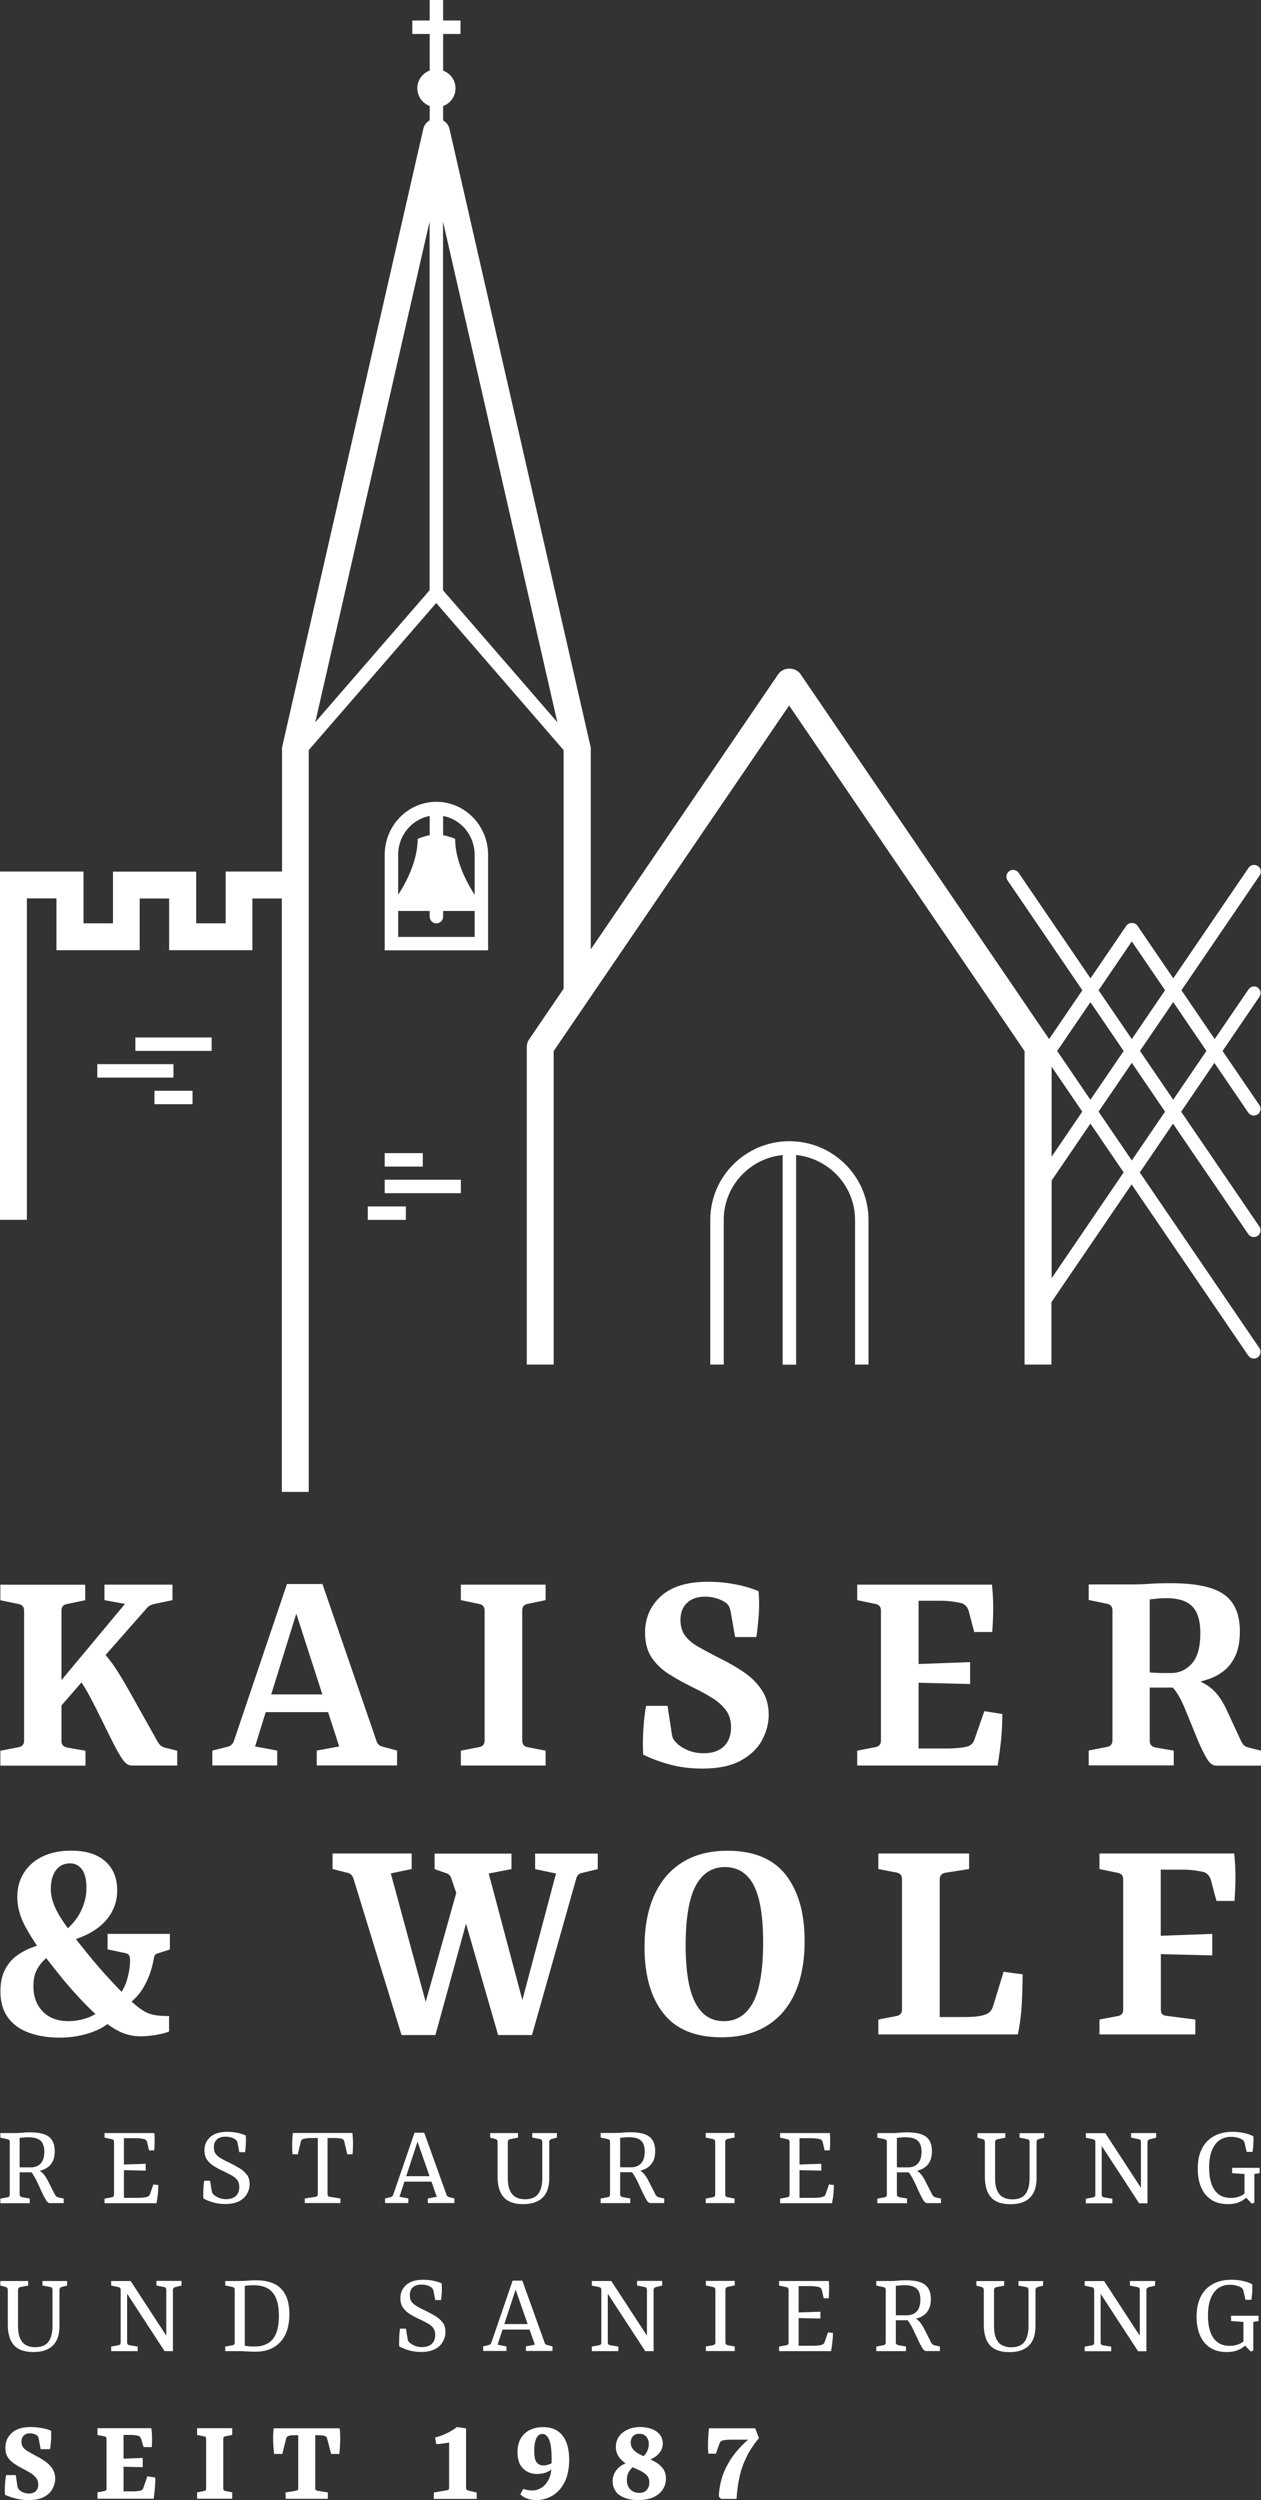 <?xml version="1.0" encoding="UTF-8"?>
<svg id="Ebene_2" data-name="Ebene 2" xmlns="http://www.w3.org/2000/svg" viewBox="0 0 140.75 279.03">
  <rect x="0" y="0" width="140.75" height="279.03" fill="#333333" stroke="none"/>
  <defs>
    <style>
      .cls-1 {
        fill: #fff;
      }
    </style>
  </defs>
  <g id="Ebene_1-2" data-name="Ebene 1">
    <g>
      <path class="cls-1" d="m18.96,217.57v-1.73h-6.95v1.73l2.01.42c.21.05.35.14.41.28.06.14.09.32.09.53,0,.68-.12,1.43-.37,2.26-.25.82-.69,1.54-1.32,2.15l-1.27.88c-.61.56-1.26.95-1.94,1.17-.68.21-1.33.32-1.94.32-1.25,0-2.22-.36-2.91-1.08-.69-.72-1.04-1.65-1.04-2.81,0-.73.12-1.32.35-1.78.23-.46.53-.86.9-1.2.36-.34.72-.68,1.08-1.01l1.69-1.06c1.77-.49,3.09-1.23,3.99-2.21.89-.98,1.34-2.12,1.34-3.44,0-1.39-.45-2.48-1.34-3.26-.89-.79-2.17-1.18-3.81-1.18-1.22,0-2.28.22-3.18.65-.89.43-1.59,1.04-2.08,1.82-.49.78-.74,1.67-.74,2.68s.26,2.1.79,3.12c.53,1.02,1.23,2.12,2.1,3.3.45.57,1,1.27,1.66,2.1.66.84,1.38,1.68,2.17,2.54.79.86,1.55,1.62,2.28,2.28.96.85,1.81,1.43,2.52,1.75.72.32,1.45.48,2.21.48.52,0,1.07-.05,1.66-.14.59-.09,1.11-.22,1.55-.39v-1.73c-.66,0-1.21-.04-1.66-.12-.45-.08-.88-.26-1.31-.53-.42-.27-.93-.69-1.52-1.25-.68-.66-1.42-1.42-2.22-2.29-.8-.87-1.57-1.75-2.29-2.65-.73-.89-1.35-1.68-1.87-2.36-.94-1.27-1.57-2.26-1.87-2.97-.31-.71-.46-1.38-.46-2.01,0-.87.19-1.57.56-2.08.38-.52.91-.78,1.59-.78.56,0,1.01.23,1.34.69.33.46.49,1.15.49,2.06s-.22,1.78-.65,2.65c-.44.87-1.1,1.64-1.99,2.3l-2.08,1.23c-.49.14-1.02.32-1.59.55-.56.22-1.1.54-1.61.93-.51.4-.91.92-1.22,1.55-.31.64-.46,1.41-.46,2.33,0,1.2.29,2.18.86,2.95.58.77,1.36,1.32,2.37,1.68,1,.35,2.12.53,3.37.53,1.18,0,2.31-.18,3.39-.53,1.08-.35,1.98-.89,2.68-1.62l.88-1.06c1.11-.71,1.92-1.52,2.45-2.45.53-.93.89-1.92,1.08-2.98.05-.23.09-.41.14-.53.05-.12.18-.2.39-.25l1.31-.42h0Zm32.19-7.1l-3.92,13.98h.56l-4.17-15.36,2.33-.49v-1.73h-8.83v1.73l1.66.42c.33.07.55.28.67.64l5.37,17.47h3.78l3.85-14.01-1.31-2.65h0Zm.39,2.58l4.06,14.08h3.78l4.94-17.47c.05-.19.13-.34.25-.44.12-.11.26-.17.42-.19l1.73-.42v-1.73h-6.99v1.73l2.33.49-4.09,15.39h.67l-4.09-15.39,2.54-.49v-1.73h-8.58v1.73l1.2.42c.35.09.58.31.67.64l1.16,3.39h0Zm34.03,13.06c1.39-.85,2.44-2.07,3.16-3.67.72-1.6,1.08-3.54,1.08-5.82,0-3.11-.7-5.56-2.1-7.36-1.4-1.8-3.57-2.7-6.51-2.7-1.95,0-3.62.42-5,1.27-1.38.85-2.43,2.07-3.16,3.67-.73,1.6-1.1,3.54-1.1,5.82,0,3.13.7,5.59,2.1,7.38,1.4,1.79,3.56,2.68,6.48,2.68,1.98,0,3.66-.42,5.05-1.27h0Zm-1.45-15.71c.71,1.34,1.06,3.48,1.06,6.43s-.38,5.28-1.13,6.67c-.75,1.39-1.83,2.08-3.25,2.08s-2.48-.68-3.19-2.05c-.72-1.37-1.08-3.52-1.08-6.46s.38-5.24,1.13-6.62c.75-1.38,1.84-2.07,3.25-2.07s2.51.67,3.21,2.01h0Zm26.69,13.59c-.12.4-.37.67-.74.81-.26.12-.6.2-1.02.25-.42.05-.92.07-1.48.07h-2.68v-15.36c0-.4.2-.65.6-.74l2.68-.42v-1.73h-10.13v1.73l2.01.39c.42.07.63.32.63.74v14.54c0,.42-.21.67-.63.74l-2.01.39v1.66h15.57c.24-1.15.38-2.3.44-3.44.06-1.14.09-2.23.09-3.27l-2.12-.28-1.2,3.92h0Zm24.5-5.75v-2.4l-5.75.21v-7.38h2.51c.45,0,.88.03,1.31.09.42.06.77.12,1.02.19.35.14.6.41.74.81l.64,2.4h2.01c.07-.92.11-1.81.11-2.68s-.05-1.74-.14-2.61h-15.04v1.73l2.01.42c.42.07.64.32.64.74v14.54c0,.4-.2.64-.6.71l-2.05.39v1.66h10.7v-1.66l-3.28-.42c-.38-.05-.57-.26-.57-.63v-6.25l5.75.14h0Z"/>
      <path class="cls-1" d="m9.54,197.06v-1.66l-2.01-.35c-.45-.09-.67-.33-.67-.71v-14.58c0-.42.21-.67.64-.74l2.01-.42v-1.73H.04v1.73l2.01.42c.42.07.64.32.64.74v14.51c0,.42-.21.67-.64.74l-2.01.39v1.66h9.5Zm.67-10.56l6.25-7.1c.19-.19.46-.32.81-.39l1.98-.42v-1.73h-7.59v1.73l2.29.42-7.73,9.28v2.79l3.99-4.59h0Zm9.57,10.56v-1.66l-1.27-.32c-.31-.07-.53-.19-.67-.35-.14-.16-.27-.37-.39-.6l-2.97-5.3c-.61-1.08-1.15-1.98-1.61-2.68s-1.02-1.4-1.68-2.08l-2.58,3c.33.45.65.94.97,1.48.32.54.7,1.26,1.15,2.15l1.84,3.71c.4.8.76,1.44,1.09,1.92.33.48.67.72,1.02.72h5.08Zm8.72-5.97h9.5l-.71-1.98h-8.22l-.56,1.98h0Zm7.48-14.3h-3.95l-5.93,17.54c-.12.33-.35.54-.71.63l-1.69.42v1.66h7.24v-1.66l-2.47-.46,5.12-16.49h-1.06l5.33,16.49-2.51.46v1.66h8.97v-1.66l-1.55-.42c-.4-.09-.65-.3-.74-.63l-6.04-17.54h0Zm24.92.07h-9.46v1.73l2.01.42c.42.07.64.32.64.74v14.51c0,.42-.21.67-.64.74l-2.01.39v1.66h9.46v-1.66l-2.01-.39c-.4-.07-.6-.33-.6-.78v-14.47c0-.42.2-.67.6-.74l2.01-.42v-1.73h0Zm24.13,11.77c-.51-.77-1.17-1.43-1.99-1.99-.82-.56-1.72-1.08-2.68-1.55-.92-.47-1.71-.89-2.38-1.27-.67-.38-1.18-.8-1.52-1.27-.34-.47-.51-1.06-.51-1.77,0-.78.24-1.4.72-1.87.48-.47,1.16-.71,2.03-.71.45,0,.88.07,1.29.19.41.13.75.29,1.01.48.17.12.29.26.37.42.08.17.15.37.19.6l.49,2.82h2.37c.12-.8.21-1.64.27-2.52.06-.88.05-1.75-.02-2.59-.75-.33-1.63-.59-2.63-.78-1-.19-2.01-.28-3.02-.28-2.33,0-4.08.54-5.26,1.62-1.18,1.08-1.76,2.44-1.76,4.06,0,1.13.25,2.06.76,2.81.51.74,1.16,1.36,1.96,1.85.8.5,1.65.97,2.54,1.41.82.4,1.56.8,2.21,1.2.65.4,1.17.86,1.55,1.38.39.52.58,1.15.58,1.91,0,.89-.26,1.6-.79,2.12-.53.52-1.29.78-2.28.78-.66,0-1.25-.12-1.78-.35-.53-.23-.94-.49-1.22-.78-.17-.17-.29-.32-.37-.46-.08-.14-.14-.31-.16-.49l-.49-3.21h-2.4c-.14.78-.24,1.65-.3,2.63-.06.98-.07,1.91-.02,2.81.78.4,1.74.76,2.88,1.08,1.14.32,2.38.48,3.72.48,1.79,0,3.22-.3,4.31-.9,1.08-.6,1.87-1.36,2.36-2.28.49-.92.74-1.86.74-2.82,0-1.06-.25-1.97-.76-2.74h0Zm25.72-6.48c.07-.92.11-1.81.11-2.68s-.05-1.74-.14-2.61h-15.04v1.73l2.01.42c.42.07.64.32.64.74v14.51c0,.42-.21.67-.64.74l-2.01.39v1.66h15.67c.17-.99.29-1.95.39-2.89.09-.94.14-1.89.14-2.86l-2.01-.32-1.06,3.04c-.07.24-.15.41-.25.53-.09.12-.24.22-.42.32-.26.09-.62.17-1.09.21-.47.05-.94.07-1.41.07h-3.11v-7.34l5.75.14v-2.44l-5.75.21v-7.06h2.51c.45,0,.88.03,1.31.09.42.06.76.12,1.02.19.35.14.6.41.74.81l.63,2.4h2.01Zm20.26,14.9v-1.66l-2.01-.35c-.45-.09-.67-.33-.67-.71v-15.82c.24-.02.52-.05.85-.09.33-.04.67-.05,1.02-.05.89,0,1.62.14,2.17.41.55.27.96.69,1.22,1.27.26.58.39,1.32.39,2.24,0,1.53-.31,2.65-.92,3.35s-1.38,1.07-2.29,1.09h-.85c-.38,0-.76-.01-1.15-.04-.39-.02-.72-.06-1.01-.11v1.77h4.2l1.24-.46c.52-.12,1.08-.28,1.68-.48.6-.2,1.16-.5,1.69-.9.53-.4.96-.96,1.31-1.68.34-.72.51-1.64.51-2.77,0-1.91-.6-3.28-1.78-4.11-1.19-.84-3.17-1.25-5.95-1.25-.9,0-1.68.02-2.37.07-.68.05-1.4.07-2.15.07h-4.62v1.73l2.01.42c.42.07.64.31.64.71v14.54c0,.42-.21.67-.64.74l-2.01.39v1.66h9.5Zm9.74,0v-1.66l-1.27-.32c-.26-.05-.46-.13-.6-.25-.14-.12-.28-.33-.42-.64l-1.55-3.35c-.49-1.06-1.06-1.85-1.69-2.38-.64-.53-1.47-.95-2.51-1.25l-2.58.6c.42.16.82.53,1.2,1.1.38.56.74,1.29,1.09,2.19l1.31,3.21c.35.82.68,1.49.99,2,.31.51.65.76,1.02.76h5.01Z"/>
      <path class="cls-1" d="m5.87,275.56c-.19-.3-.45-.57-.76-.8-.32-.23-.67-.45-1.05-.64-.34-.18-.63-.35-.89-.49-.25-.14-.44-.3-.58-.47-.13-.17-.2-.39-.2-.65,0-.27.08-.5.25-.67.17-.17.4-.26.69-.26.15,0,.29.02.43.06.14.04.26.09.35.16.06.04.11.09.14.16.03.07.06.15.08.26l.21,1.13h1.04c.06-.32.09-.66.12-1.02.02-.36.02-.71,0-1.04-.3-.13-.66-.23-1.06-.3-.4-.07-.81-.11-1.21-.11-.94,0-1.65.22-2.12.66-.47.44-.71.99-.71,1.64,0,.44.09.8.28,1.09.19.28.44.52.74.72.31.2.63.39.98.57.31.16.59.31.84.47.25.16.45.34.6.54.15.2.23.44.23.73,0,.3-.09.55-.27.73-.18.18-.44.27-.77.27-.23,0-.44-.04-.63-.12-.19-.08-.33-.17-.43-.26-.06-.06-.11-.12-.14-.18-.03-.05-.06-.12-.08-.21l-.19-1.29H.68c-.05.29-.1.64-.12,1.05-.03.4-.03.79-.01,1.15.33.16.72.29,1.18.41.45.12.94.18,1.46.18.72,0,1.3-.12,1.74-.36.44-.24.75-.55.94-.92.19-.37.29-.74.29-1.11,0-.41-.1-.77-.29-1.07h0Zm11.07-2.42c.03-.37.04-.73.03-1.08,0-.35-.03-.7-.08-1.05h-6.01v.76l.78.15c.16.03.23.12.23.29v5.54c0,.16-.08.25-.23.27l-.78.15v.71h6.27c.06-.4.11-.79.14-1.18.03-.38.05-.77.05-1.18l-.89-.14-.43,1.24c-.04.09-.07.16-.1.21-.03.05-.08.09-.16.12-.09.04-.22.06-.4.08-.17.02-.34.03-.51.03h-1.06v-2.75l2.14.05v-1.03l-2.14.08v-2.65h.84c.16,0,.32.01.47.03.15.02.27.05.36.08.14.05.23.16.29.33l.28.92h.89Zm8.98-2.13h-3.92v.76l.78.15c.16.03.23.12.23.29v5.54c0,.16-.08.25-.23.27l-.78.15v.71h3.92v-.71l-.77-.15c-.16-.03-.23-.12-.23-.29v-5.53c0-.16.08-.26.23-.29l.77-.15v-.76h0Zm10.67,7.88v-.71l-1.17-.19c-.16-.03-.23-.11-.23-.26v-5.94h.4c.28,0,.51.03.69.1.07.03.13.06.16.1.04.04.06.09.07.16l.45,1.73h.92c.05-.5.08-.98.09-1.42.01-.44,0-.92-.06-1.44h-7.36c-.06.51-.08.99-.06,1.43.01.44.05.92.1,1.43h.92l.43-1.72c.03-.13.11-.22.23-.27.08-.04.19-.06.31-.08.12-.01.25-.02.38-.02h.43v5.94c0,.15-.08.23-.23.26l-1.18.19v.71h4.72Zm15.43-7.86l-1.03-.15c-.16.14-.37.28-.64.44-.27.16-.56.3-.87.43-.31.13-.61.22-.91.29l.12.74c.13,0,.29,0,.47-.03.19-.02.37-.04.55-.07.18-.03.32-.05.42-.07v5.05c0,.08-.02.14-.06.19-.04.04-.1.07-.19.09l-1.46.25v.71h4.79v-.71l-.96-.23c-.16-.05-.23-.14-.23-.27v-6.64h0Zm7.11.18c-.43.22-.77.54-1.01.96-.24.42-.36.93-.36,1.53,0,.78.2,1.38.61,1.79.41.42.94.63,1.59.63.42,0,.81-.08,1.16-.24.35-.16.57-.36.66-.6v-.51c-.12.11-.29.2-.51.28-.22.08-.43.12-.62.12-.3,0-.55-.11-.74-.33-.19-.22-.28-.66-.28-1.32,0-.56.07-1.01.22-1.35.15-.34.38-.52.69-.52s.56.21.75.63c.19.42.28,1.14.28,2.14v.62c0,.67-.1,1.22-.31,1.65-.21.43-.48.75-.81.96-.33.21-.69.31-1.08.31-.16,0-.32-.02-.5-.05-.18-.03-.33-.07-.46-.13l-.33.61c.15.17.38.32.69.45.32.12.68.19,1.09.19.66,0,1.27-.17,1.83-.51.56-.34,1.01-.84,1.34-1.51.33-.67.5-1.5.5-2.49,0-.76-.11-1.41-.32-1.95-.22-.54-.54-.96-.97-1.25-.43-.29-.97-.43-1.62-.43-.56,0-1.05.11-1.49.33h0Zm9.59,6.86c.23.31.57.54,1,.71.43.17.94.25,1.51.25.68,0,1.25-.11,1.71-.32.46-.22.8-.5,1.04-.87.23-.36.35-.76.35-1.19,0-.48-.12-.86-.35-1.16-.23-.3-.52-.54-.87-.73-.34-.19-.68-.36-1.01-.5-.29-.13-.57-.26-.83-.41-.26-.14-.47-.31-.63-.51-.16-.2-.24-.44-.24-.73s.09-.53.25-.71c.17-.18.4-.27.7-.27.34,0,.6.11.79.33.19.22.28.5.28.84,0,.31-.09.62-.25.92-.17.3-.43.52-.78.68l.52.27c.35-.05.68-.16,1-.33.32-.17.57-.4.77-.68.2-.28.3-.6.3-.96s-.11-.68-.32-.96c-.21-.27-.5-.48-.88-.63-.38-.15-.82-.23-1.32-.23s-.99.09-1.4.28c-.41.19-.74.45-.97.78-.23.33-.35.72-.35,1.16,0,.31.06.59.18.83.12.24.27.46.46.64.19.18.4.34.62.47.23.13.45.25.67.35.27.12.55.25.83.38.28.14.51.31.7.51.19.2.28.47.28.81,0,.29-.09.56-.27.79-.18.23-.47.35-.87.35s-.72-.13-.98-.38c-.26-.26-.39-.61-.39-1.06,0-.42.11-.78.34-1.09.22-.3.49-.51.8-.63l-.55-.3c-.41.04-.78.15-1.11.35-.33.2-.59.45-.78.76-.19.31-.29.66-.29,1.06,0,.42.12.79.35,1.09h0Zm14.77-5.77c-.48.41-.91.86-1.3,1.33-.39.47-.73.97-1.01,1.5-.29.53-.51,1.08-.67,1.66-.16.58-.25,1.19-.28,1.84l.25.27h1.73c.05-.87.17-1.7.34-2.48.17-.78.44-1.52.79-2.23.35-.71.81-1.4,1.37-2.07l-.41-1.1h-5.17c-.05.5-.08.99-.1,1.47-.02.48,0,.93.03,1.36h.85l.4-1.14c.03-.08.07-.15.12-.2.05-.05.13-.09.22-.12.11-.04.26-.06.46-.08.2-.01.4-.02.61-.02h1.76Z"/>
      <path class="cls-1" d="m4.74,254.57v.51l.87.17c.17.03.25.13.25.32v4.02c0,.77-.15,1.36-.45,1.77-.3.41-.8.61-1.49.61-.39,0-.72-.08-1.01-.23-.29-.16-.51-.41-.67-.77-.16-.36-.23-.83-.23-1.43v-3.95c0-.18.09-.29.26-.33l.88-.17v-.51H.04v.51l.58.15c.17.05.25.15.25.32v3.86c0,1.04.23,1.82.69,2.33.46.51,1.18.76,2.17.76.61,0,1.14-.1,1.57-.31.44-.21.77-.53,1-.96.23-.44.34-1.01.34-1.71v-3.97c0-.16.09-.27.26-.32l.59-.15v-.51h-2.75Zm15.52.51v-.51h-2.8v.51l.84.17c.17.03.26.13.26.32v5.65l.32-.05-4.3-6.59h-2.17v.51l.8.17c.17.03.26.13.26.32v5.87c0,.17-.09.27-.26.3l-.8.15v.51h2.96v-.51l-.91-.15c-.18-.03-.27-.13-.27-.3v-5.95l-.3.04,4.48,6.87h.93v-6.83c0-.16.09-.27.26-.32l.72-.17h0Zm4.88-.51v.51l.84.17c.15.05.22.14.22.28v5.93c0,.17-.08.26-.25.29l-.81.15v.51h1.62c.17,0,.36,0,.56.02.2.01.4.02.58.03.19,0,.36.01.5.01,1.2.03,2.15-.32,2.85-1.04.7-.72,1.05-1.78,1.05-3.18,0-1.22-.3-2.15-.91-2.79-.61-.64-1.55-.96-2.85-.96-.31,0-.61.01-.9.04-.29.03-.59.04-.91.04h-1.61Zm2.17.55c.11,0,.25-.02.43-.04.17-.02.37-.03.58-.03.95,0,1.66.27,2.12.83.46.55.69,1.41.69,2.57,0,.8-.1,1.45-.3,1.95-.2.5-.5.88-.89,1.11-.39.24-.86.37-1.41.38-.18,0-.4,0-.64-.01-.24-.02-.43-.05-.57-.08v-6.68h0Zm22.09,4.09c-.21-.28-.47-.52-.8-.71-.33-.2-.67-.38-1.02-.56-.39-.18-.73-.35-1-.51-.28-.16-.48-.33-.63-.52-.14-.19-.21-.44-.21-.76,0-.37.11-.65.34-.86.22-.21.55-.31.98-.31.24,0,.46.04.66.1.2.07.35.15.45.24.07.06.12.11.15.17.03.06.05.13.07.2l.19,1.02h.65c.04-.29.06-.59.08-.9.02-.31.01-.63-.01-.96-.27-.13-.58-.23-.95-.3-.37-.07-.73-.11-1.1-.11-.84,0-1.48.19-1.91.58-.43.39-.65.88-.65,1.47,0,.46.11.83.33,1.12.22.29.49.53.82.72.33.19.65.36.98.51.35.17.66.32.92.47.27.15.47.32.62.52.15.2.22.46.22.78,0,.42-.13.75-.39.99-.26.24-.63.36-1.11.36-.31,0-.59-.06-.83-.17-.24-.11-.43-.23-.57-.36-.06-.06-.1-.13-.13-.19-.03-.06-.05-.12-.05-.17l-.19-1.17h-.66c-.05.32-.08.65-.09.98-.01.33-.02.66,0,.99.26.16.6.3,1.02.43.42.13.9.2,1.43.2.63,0,1.15-.11,1.55-.32.4-.21.69-.49.88-.84.19-.34.28-.7.28-1.08,0-.42-.1-.77-.31-1.05h0Zm6.29.79h3.78l-.23-.61h-3.36l-.19.61h0Zm2.6-5.46h-1.07l-2.38,6.93c-.05.14-.15.22-.3.26l-.61.15v.51h2.6v-.51l-.99-.19,2.19-6.7h-.37l2.34,6.7-1,.19v.51h2.97v-.51l-.58-.15c-.16-.04-.26-.12-.3-.26l-2.49-6.93h0Zm15.62.54v-.51h-2.8v.51l.84.17c.17.03.26.13.26.32v5.65l.32-.05-4.3-6.59h-2.17v.51l.8.17c.17.03.26.13.26.32v5.87c0,.17-.09.27-.26.3l-.8.15v.51h2.96v-.51l-.91-.15c-.18-.03-.27-.13-.27-.3v-5.95l-.3.04,4.48,6.87h.93v-6.83c0-.16.09-.27.26-.32l.71-.17h0Zm8.1-.51h-3.22v.51l.8.17c.17.03.26.13.26.32v5.87c0,.17-.09.27-.26.3l-.8.15v.51h3.22v-.51l-.78-.15c-.17-.03-.26-.13-.26-.32v-5.86c0-.18.09-.29.26-.32l.78-.17v-.51h0Zm10.49,1.93c.03-.35.04-.68.04-.99s0-.62-.03-.93h-5.55v.51l.8.17c.17.03.26.13.26.32v5.87c0,.17-.09.27-.26.3l-.8.15v.51h5.8c.06-.35.12-.69.15-1.03.04-.34.06-.67.06-1l-.55-.07-.37,1.07c-.03.08-.06.15-.1.19-.04.05-.1.08-.18.11-.11.05-.27.08-.47.1-.2.02-.41.03-.63.03h-1.53v-3.09l2.43.05v-.76l-2.43.08v-2.94h1.25c.21,0,.41.01.59.03.18.02.33.05.45.08.15.05.24.15.29.29l.22.96h.56Zm8.62,5.9v-.51l-.84-.15c-.19-.04-.29-.14-.29-.3v-6.33c.09,0,.23,0,.4-.03.18-.02.37-.03.57-.03.45,0,.8.06,1.06.19.26.12.44.3.55.54.11.23.16.52.16.86,0,.61-.14,1.06-.41,1.34-.27.28-.62.42-1.04.43h-.41c-.19,0-.38,0-.58,0-.2,0-.37-.02-.51-.03v.58h1.77l.45-.12c.17-.03.37-.08.58-.16.22-.08.42-.2.63-.36.2-.16.37-.39.5-.67.13-.28.19-.64.19-1.07,0-.7-.21-1.23-.63-1.57-.42-.34-1.14-.51-2.15-.51-.33,0-.62.01-.88.04-.26.03-.53.04-.82.04h-1.61v.51l.78.17c.18.03.27.13.27.3v5.89c0,.17-.09.27-.27.3l-.78.15v.51h3.29Zm3.79,0v-.51l-.55-.12c-.11-.03-.2-.06-.26-.11-.06-.05-.13-.13-.19-.25l-.74-1.46c-.18-.36-.37-.64-.56-.85-.19-.21-.43-.38-.73-.49l-.85.16c.17.07.33.22.48.47.16.25.32.54.48.88l.5,1.07c.17.37.33.66.46.88.13.22.28.33.43.33h1.54Zm8.77-7.82v.51l.87.17c.17.03.25.13.25.32v4.02c0,.77-.15,1.36-.45,1.77-.3.41-.8.61-1.49.61-.38,0-.72-.08-1.01-.23s-.51-.41-.67-.77c-.16-.36-.23-.83-.23-1.43v-3.95c0-.18.09-.29.26-.33l.88-.17v-.51h-3.11v.51l.58.15c.16.05.25.15.25.32v3.86c0,1.04.23,1.82.69,2.33.46.51,1.18.76,2.17.76.61,0,1.14-.1,1.57-.31.43-.21.77-.53,1-.96.23-.44.34-1.01.34-1.71v-3.97c0-.16.09-.27.26-.32l.59-.15v-.51h-2.75Zm15.25.51v-.51h-2.81v.51l.84.17c.17.03.26.13.26.32v5.65l.32-.05-4.3-6.59h-2.17v.51l.8.17c.17.03.26.13.26.32v5.87c0,.17-.09.27-.26.3l-.8.15v.51h2.96v-.51l-.91-.15c-.18-.03-.27-.13-.27-.3v-5.95l-.3.04,4.48,6.87h.93v-6.83c0-.16.09-.27.26-.32l.72-.17h0Zm9.45,7.12c.4-.21.73-.5.98-.89l-.17-.51c-.21.37-.49.63-.82.78-.34.15-.71.23-1.1.23-.59,0-1.06-.15-1.42-.44-.36-.29-.62-.69-.78-1.2-.16-.5-.24-1.07-.24-1.71,0-.8.1-1.45.31-1.96.21-.51.49-.89.86-1.14.37-.25.79-.37,1.27-.37.27,0,.52.03.73.09.22.06.39.13.53.21.07.05.13.1.16.15.04.05.07.13.1.23l.23,1h.66c.04-.29.07-.58.09-.87.02-.29.02-.58,0-.87-.33-.17-.7-.3-1.1-.38-.4-.08-.81-.12-1.22-.12-.78,0-1.46.15-2.04.46-.58.31-1.04.76-1.36,1.38-.32.61-.49,1.37-.49,2.29,0,.79.13,1.48.38,2.07.25.59.63,1.05,1.13,1.38.5.33,1.12.49,1.85.49.57,0,1.05-.1,1.45-.31h0Zm1.51.13v-3.19l.59-.1v-.59h-3.07v.59l1.38.1v2.58h.12l.7.73.28-.12h0Z"/>
      <path class="cls-1" d="m3.32,245.89v-.51l-.84-.15c-.19-.04-.29-.14-.29-.3v-6.33c.09,0,.23,0,.41-.03.18-.02.37-.03.57-.03.45,0,.8.06,1.06.19.26.12.44.3.55.54.11.23.17.52.17.86,0,.61-.14,1.06-.41,1.34-.27.28-.62.42-1.04.43h-.41c-.19,0-.38,0-.58,0-.2,0-.37-.02-.51-.03v.58h1.77l.45-.12c.17-.03.37-.08.58-.16.22-.08.42-.2.63-.36.2-.17.37-.39.49-.67.13-.28.19-.64.19-1.07,0-.7-.21-1.23-.63-1.57-.42-.34-1.14-.51-2.15-.51-.33,0-.62.01-.88.04-.26.03-.53.04-.83.04H.04v.51l.78.17c.18.03.27.13.27.3v5.89c0,.17-.09.27-.27.3l-.78.15v.51h3.29Zm3.79,0v-.51l-.55-.12c-.11-.03-.2-.06-.26-.11-.06-.05-.13-.13-.19-.25l-.74-1.46c-.18-.36-.37-.64-.56-.85-.19-.21-.44-.38-.73-.49l-.85.16c.17.07.33.22.48.47.16.25.32.54.48.88l.49,1.07c.17.37.33.66.46.88.13.22.28.33.43.33h1.54Zm10.11-5.9c.03-.35.04-.68.04-.99s0-.62-.03-.93h-5.56v.51l.8.17c.17.03.26.13.26.32v5.87c0,.17-.09.27-.26.3l-.8.15v.51h5.8c.06-.35.11-.69.15-1.03.04-.34.05-.67.05-1l-.55-.07-.37,1.07c-.03.08-.06.15-.1.19-.04.05-.1.08-.19.11-.11.05-.27.08-.47.1-.2.02-.41.03-.63.03h-1.53v-3.09l2.43.05v-.76l-2.43.08v-2.94h1.25c.21,0,.41.01.59.03.18.02.33.05.45.08.15.05.24.15.29.29l.22.96h.56Zm10.31,2.71c-.21-.28-.47-.52-.8-.71-.33-.2-.67-.38-1.02-.56-.39-.18-.73-.35-1-.51-.27-.16-.48-.33-.63-.52-.14-.19-.21-.44-.21-.76,0-.37.11-.65.34-.86.22-.21.55-.31.98-.31.24,0,.46.04.66.1.2.07.35.15.45.24.07.06.12.11.15.17.03.06.05.13.07.2l.19,1.02h.65c.04-.29.06-.59.08-.9.02-.31.01-.63-.01-.96-.27-.13-.58-.23-.95-.3-.37-.07-.73-.11-1.1-.11-.84,0-1.48.19-1.91.58-.43.39-.65.88-.65,1.47,0,.46.11.83.33,1.12.22.29.49.53.82.72.33.19.65.36.98.51.35.17.66.32.92.47.27.15.47.32.62.52.15.2.22.46.22.78,0,.42-.13.75-.38.99-.26.24-.63.36-1.11.36-.31,0-.59-.06-.83-.17-.24-.11-.43-.23-.57-.36-.06-.06-.1-.13-.13-.19-.03-.06-.05-.12-.05-.17l-.19-1.17h-.66c-.05.32-.08.65-.09.98-.01.33-.02.66,0,.99.26.16.6.3,1.02.43.42.13.9.2,1.43.2.63,0,1.15-.11,1.55-.32.4-.21.69-.49.88-.84.19-.34.28-.7.28-1.08,0-.42-.1-.77-.31-1.05h0Zm10.47,3.18v-.51l-1.17-.18c-.18-.03-.27-.13-.27-.3v-6.27h.61c.46,0,.8.03,1.02.1.06.03.12.06.16.11.05.05.07.11.08.19l.33,1.42h.59c.04-.42.05-.82.05-1.21,0-.39-.03-.77-.06-1.17h-6.65c-.05.39-.07.78-.08,1.17,0,.39,0,.79.04,1.21h.59l.33-1.4c.03-.16.12-.26.28-.32.09-.03.23-.05.41-.07.18-.02.39-.03.62-.03h.59v6.27c0,.17-.09.27-.27.3l-1.18.18v.51h4Zm6.74-2.39h3.78l-.23-.61h-3.35l-.19.61h0Zm2.6-5.46h-1.07l-2.38,6.93c-.05.14-.15.22-.3.26l-.61.15v.51h2.6v-.51l-.99-.19,2.19-6.7h-.37l2.34,6.7-1,.19v.51h2.97v-.51l-.58-.15c-.16-.04-.26-.12-.3-.26l-2.49-6.93h0Zm12.07.03v.51l.87.17c.16.03.25.13.25.32v4.02c0,.77-.15,1.36-.45,1.77-.3.41-.8.61-1.49.61-.38,0-.72-.08-1.01-.23-.29-.16-.51-.41-.67-.77-.16-.36-.23-.83-.23-1.43v-3.95c0-.18.09-.29.26-.33l.88-.17v-.51h-3.11v.51l.58.15c.17.05.25.15.25.32v3.86c0,1.04.23,1.82.69,2.33.46.51,1.18.76,2.17.76.61,0,1.14-.1,1.57-.31.44-.21.77-.53,1-.96.23-.44.34-1.01.34-1.71v-3.97c0-.16.09-.27.26-.32l.59-.15v-.51h-2.75Zm10.94,7.82v-.51l-.84-.15c-.19-.04-.29-.14-.29-.3v-6.33c.09,0,.23,0,.4-.03.18-.02.37-.03.57-.03.45,0,.8.06,1.06.19.26.12.44.3.55.54.11.23.16.52.16.86,0,.61-.14,1.06-.41,1.34-.27.28-.62.42-1.04.43h-.41c-.19,0-.38,0-.58,0-.2,0-.37-.02-.51-.03v.58h1.77l.45-.12c.17-.03.37-.08.58-.16.22-.08.42-.2.63-.36.2-.17.37-.39.5-.67.13-.28.19-.64.19-1.07,0-.7-.21-1.23-.63-1.57-.42-.34-1.14-.51-2.15-.51-.33,0-.62.01-.88.04-.26.03-.53.04-.82.04h-1.61v.51l.78.17c.18.03.27.13.27.3v5.89c0,.17-.09.27-.27.3l-.78.15v.51h3.29Zm3.79,0v-.51l-.55-.12c-.11-.03-.2-.06-.26-.11-.06-.05-.13-.13-.19-.25l-.74-1.46c-.18-.36-.37-.64-.56-.85-.19-.21-.44-.38-.73-.49l-.85.16c.17.07.33.22.48.47.16.25.32.54.48.88l.49,1.07c.18.37.33.66.46.88.13.22.28.33.43.33h1.54Zm7.85-7.82h-3.22v.51l.8.17c.17.03.26.13.26.32v5.87c0,.17-.09.27-.26.3l-.8.15v.51h3.22v-.51l-.78-.15c-.18-.03-.26-.13-.26-.32v-5.86c0-.18.09-.29.26-.32l.78-.17v-.51h0Zm10.63,1.93c.03-.35.04-.68.04-.99s0-.62-.03-.93h-5.56v.51l.8.17c.17.03.26.13.26.32v5.87c0,.17-.09.27-.26.3l-.8.15v.51h5.8c.06-.35.12-.69.15-1.03.04-.34.06-.67.06-1l-.55-.07-.37,1.07c-.03.08-.06.15-.1.19-.04.05-.1.08-.19.11-.11.05-.27.08-.47.1-.2.02-.41.03-.63.03h-1.53v-3.09l2.43.05v-.76l-2.43.08v-2.94h1.25c.21,0,.41.01.59.03.18.02.33.05.45.08.15.05.24.15.29.29l.22.96h.56Zm8.62,5.9v-.51l-.84-.15c-.19-.04-.29-.14-.29-.3v-6.33c.09,0,.23,0,.4-.03.18-.02.37-.03.57-.03.45,0,.8.06,1.06.19.26.12.44.3.55.54.11.23.17.52.17.86,0,.61-.14,1.06-.41,1.34-.27.28-.62.42-1.04.43h-.41c-.19,0-.38,0-.58,0-.2,0-.37-.02-.51-.03v.58h1.77l.45-.12c.17-.03.37-.08.58-.16.22-.08.42-.2.63-.36.2-.17.37-.39.49-.67.13-.28.19-.64.19-1.07,0-.7-.21-1.23-.63-1.57-.42-.34-1.14-.51-2.15-.51-.33,0-.62.01-.88.04-.26.03-.53.04-.82.04h-1.61v.51l.78.17c.18.03.28.13.28.3v5.89c0,.17-.09.27-.28.3l-.78.15v.51h3.29Zm3.79,0v-.51l-.55-.12c-.11-.03-.2-.06-.26-.11s-.13-.13-.19-.25l-.74-1.46c-.18-.36-.37-.64-.56-.85-.19-.21-.44-.38-.73-.49l-.85.16c.17.07.32.22.48.47.16.25.32.54.48.88l.49,1.07c.17.37.33.66.46.88.13.22.28.33.43.33h1.54Zm8.77-7.82v.51l.87.17c.16.03.25.13.25.32v4.02c0,.77-.15,1.36-.45,1.77-.3.41-.79.61-1.49.61-.38,0-.72-.08-1.01-.23-.29-.16-.51-.41-.67-.77-.16-.36-.23-.83-.23-1.43v-3.95c0-.18.09-.29.26-.33l.88-.17v-.51h-3.11v.51l.58.15c.17.05.25.15.25.32v3.86c0,1.04.23,1.82.69,2.33.46.51,1.18.76,2.17.76.61,0,1.14-.1,1.57-.31.44-.21.77-.53,1-.96.23-.44.34-1.01.34-1.71v-3.97c0-.16.09-.27.26-.32l.59-.15v-.51h-2.75Zm15.25.51v-.51h-2.8v.51l.84.17c.17.03.26.13.26.32v5.65l.32-.05-4.3-6.59h-2.17v.51l.8.17c.17.03.26.13.26.32v5.87c0,.17-.09.27-.26.3l-.8.15v.51h2.96v-.51l-.91-.15c-.18-.03-.28-.13-.28-.3v-5.95l-.3.04,4.48,6.87h.93v-6.83c0-.16.09-.27.26-.32l.71-.17h0Zm9.45,7.12c.4-.21.73-.5.98-.89l-.16-.51c-.21.37-.49.63-.82.78-.34.15-.71.23-1.1.23-.59,0-1.06-.15-1.42-.44-.36-.29-.62-.69-.78-1.2-.16-.5-.24-1.07-.24-1.71,0-.8.1-1.45.31-1.96.21-.51.49-.89.86-1.14.37-.25.79-.37,1.26-.37.27,0,.52.03.74.09.21.06.39.13.53.21.07.05.13.1.16.15.04.05.07.13.1.23l.23,1h.66c.04-.29.07-.58.09-.87.02-.29.02-.58,0-.87-.33-.17-.7-.3-1.1-.38-.4-.08-.81-.12-1.22-.12-.78,0-1.46.15-2.04.46s-1.04.76-1.36,1.38c-.33.61-.49,1.37-.49,2.29,0,.79.13,1.48.38,2.07.25.59.63,1.05,1.13,1.38.5.33,1.12.49,1.85.49.57,0,1.05-.1,1.45-.31h0Zm1.51.13v-3.19l.59-.1v-.59h-3.07v.59l1.38.1v2.58h.12l.7.73.27-.12h0Z"/>
      <path class="cls-1" d="m88.11,127.37c-4.87,0-8.83,3.94-8.83,8.78v16.15h1.5v-16.15c0-3.76,2.89-6.87,6.58-7.24v23.4h1.5v-23.4c3.69.38,6.58,3.48,6.58,7.24v16.15h1.5v-16.15c0-4.84-3.96-8.78-8.83-8.78h0Z"/>
      <polygon class="cls-1" points="15.11 117.29 23.62 117.29 23.62 115.79 15.11 115.79 15.11 117.29 15.11 117.29"/>
      <polygon class="cls-1" points="19.36 118.77 10.86 118.77 10.86 120.27 19.36 120.27 19.36 118.77 19.36 118.77"/>
      <polygon class="cls-1" points="17.24 123.24 21.49 123.24 21.49 121.74 17.24 121.74 17.24 123.24 17.24 123.24"/>
      <polygon class="cls-1" points="42.94 128.7 42.94 130.2 47.19 130.2 47.19 128.7 42.94 128.7 42.94 128.7"/>
      <polygon class="cls-1" points="42.94 133.17 51.44 133.17 51.44 131.67 42.94 131.67 42.94 133.17 42.94 133.17"/>
      <polygon class="cls-1" points="41.05 136.15 45.3 136.15 45.3 134.65 41.05 134.65 41.05 136.15 41.05 136.15"/>
      <path class="cls-1" d="m48.72,89.49s0,0-.01,0,0,0-.01,0c-3.18,0-5.76,2.66-5.76,5.92v10.66h11.54v-10.66c0-3.26-2.58-5.91-5.76-5.92h0Zm-4.28,5.92c0-2.17,1.52-3.97,3.52-4.34v2.15c-.63.1-1.34.4-1.34.4,0,2.57-1.42,5.09-2.18,6.25v-4.46h0Zm8.54,9.16h-8.54v-2.9h3.52v.64c0,.41.34.75.75.75s.75-.34.75-.75v-.64h3.52v2.9h0Zm0-4.7c-.76-1.17-2.18-3.68-2.18-6.25,0,0-.72-.3-1.34-.4v-2.15c2,.37,3.52,2.17,3.52,4.34v4.46h0Z"/>
      <path class="cls-1" d="m140.4,110.22c-.34-.23-.81-.14-1.04.2l-3.78,5.55-3.71-5.45,8.73-12.82c.23-.34.15-.81-.2-1.04-.34-.23-.81-.14-1.04.2l-8.4,12.33-4-5.87c-.28-.41-.96-.41-1.24,0l-4,5.87-8.02-11.77c-.23-.34-.7-.43-1.04-.2-.34.23-.43.7-.2,1.04l8.35,12.26-3.71,5.45-.6-.88h0l-27.15-39.85c-.56-.82-1.92-.82-2.48,0l-20.93,30.72v-22.36h0c0-.11,0-.22-.04-.33L50.17,14.38c-.09-.41-.37-.74-.71-.94v-1.6c.8-.3,1.38-1.07,1.38-1.98s-.57-1.68-1.38-1.98V3.79h1.94v-1.5h-1.94V0h-1.5v2.29h-1.94v1.5h1.94v4.08c-.8.3-1.38,1.07-1.38,1.98s.57,1.68,1.38,1.98v1.6c-.35.2-.62.53-.71.94l-15.73,68.88c-.03.11-.04.22-.04.33h0v13.69h-6.29v5.78h-3.29v-5.77h-9.29v5.77h-3.29s0-5.78,0-5.78H0v38.87h3v-35.87h3.3v5.78h9.29v-5.77h3.29v5.77h9.29s0-5.77,0-5.77h3.29v66.23h3v-82.79s14.23-16.42,14.23-16.42l14.22,16.42v.03s0,26.6,0,26.6l-3.85,5.65c-.17.25-.26.54-.26.85v35.45h3v-34.99l26.28-38.57,26.28,38.57v34.99h3v-6.97l8.95-13.14,13.02,19.11c.15.21.38.33.62.33.15,0,.29-.04.42-.13.34-.23.43-.7.2-1.04l-13.35-19.6,3.71-5.45,8.4,12.33c.23.34.7.43,1.04.2.34-.23.43-.7.2-1.04l-8.73-12.82,3.71-5.45,3.78,5.55c.23.34.7.43,1.04.2.34-.23.43-.7.2-1.04l-4.11-6.04,4.11-6.04c.23-.34.15-.81-.2-1.04h0Zm-92.45-44.34l-12.76,14.73,12.76-55.88v41.15h0Zm1.5,0V24.73l12.76,55.88-12.76-14.73h0Zm76.88,39.19l3.71,5.45-3.71,5.45-3.71-5.45,3.71-5.45h0Zm-4.62,6.78l3.71,5.45-3.71,5.45-3.71-5.45,3.71-5.45h0Zm-4.33,7.2l3.42,5.02-3.42,5.03v-10.05h0Zm0,23.61v-10.9l4.33-6.36,3.71,5.45-8.04,11.81h0Zm8.95-13.14l-3.71-5.45,3.71-5.45,3.71,5.45-3.71,5.45h0Zm4.62-6.78l-3.71-5.45,3.71-5.45,3.71,5.45-3.71,5.45h0Z"/>
    </g>
  </g>
</svg>